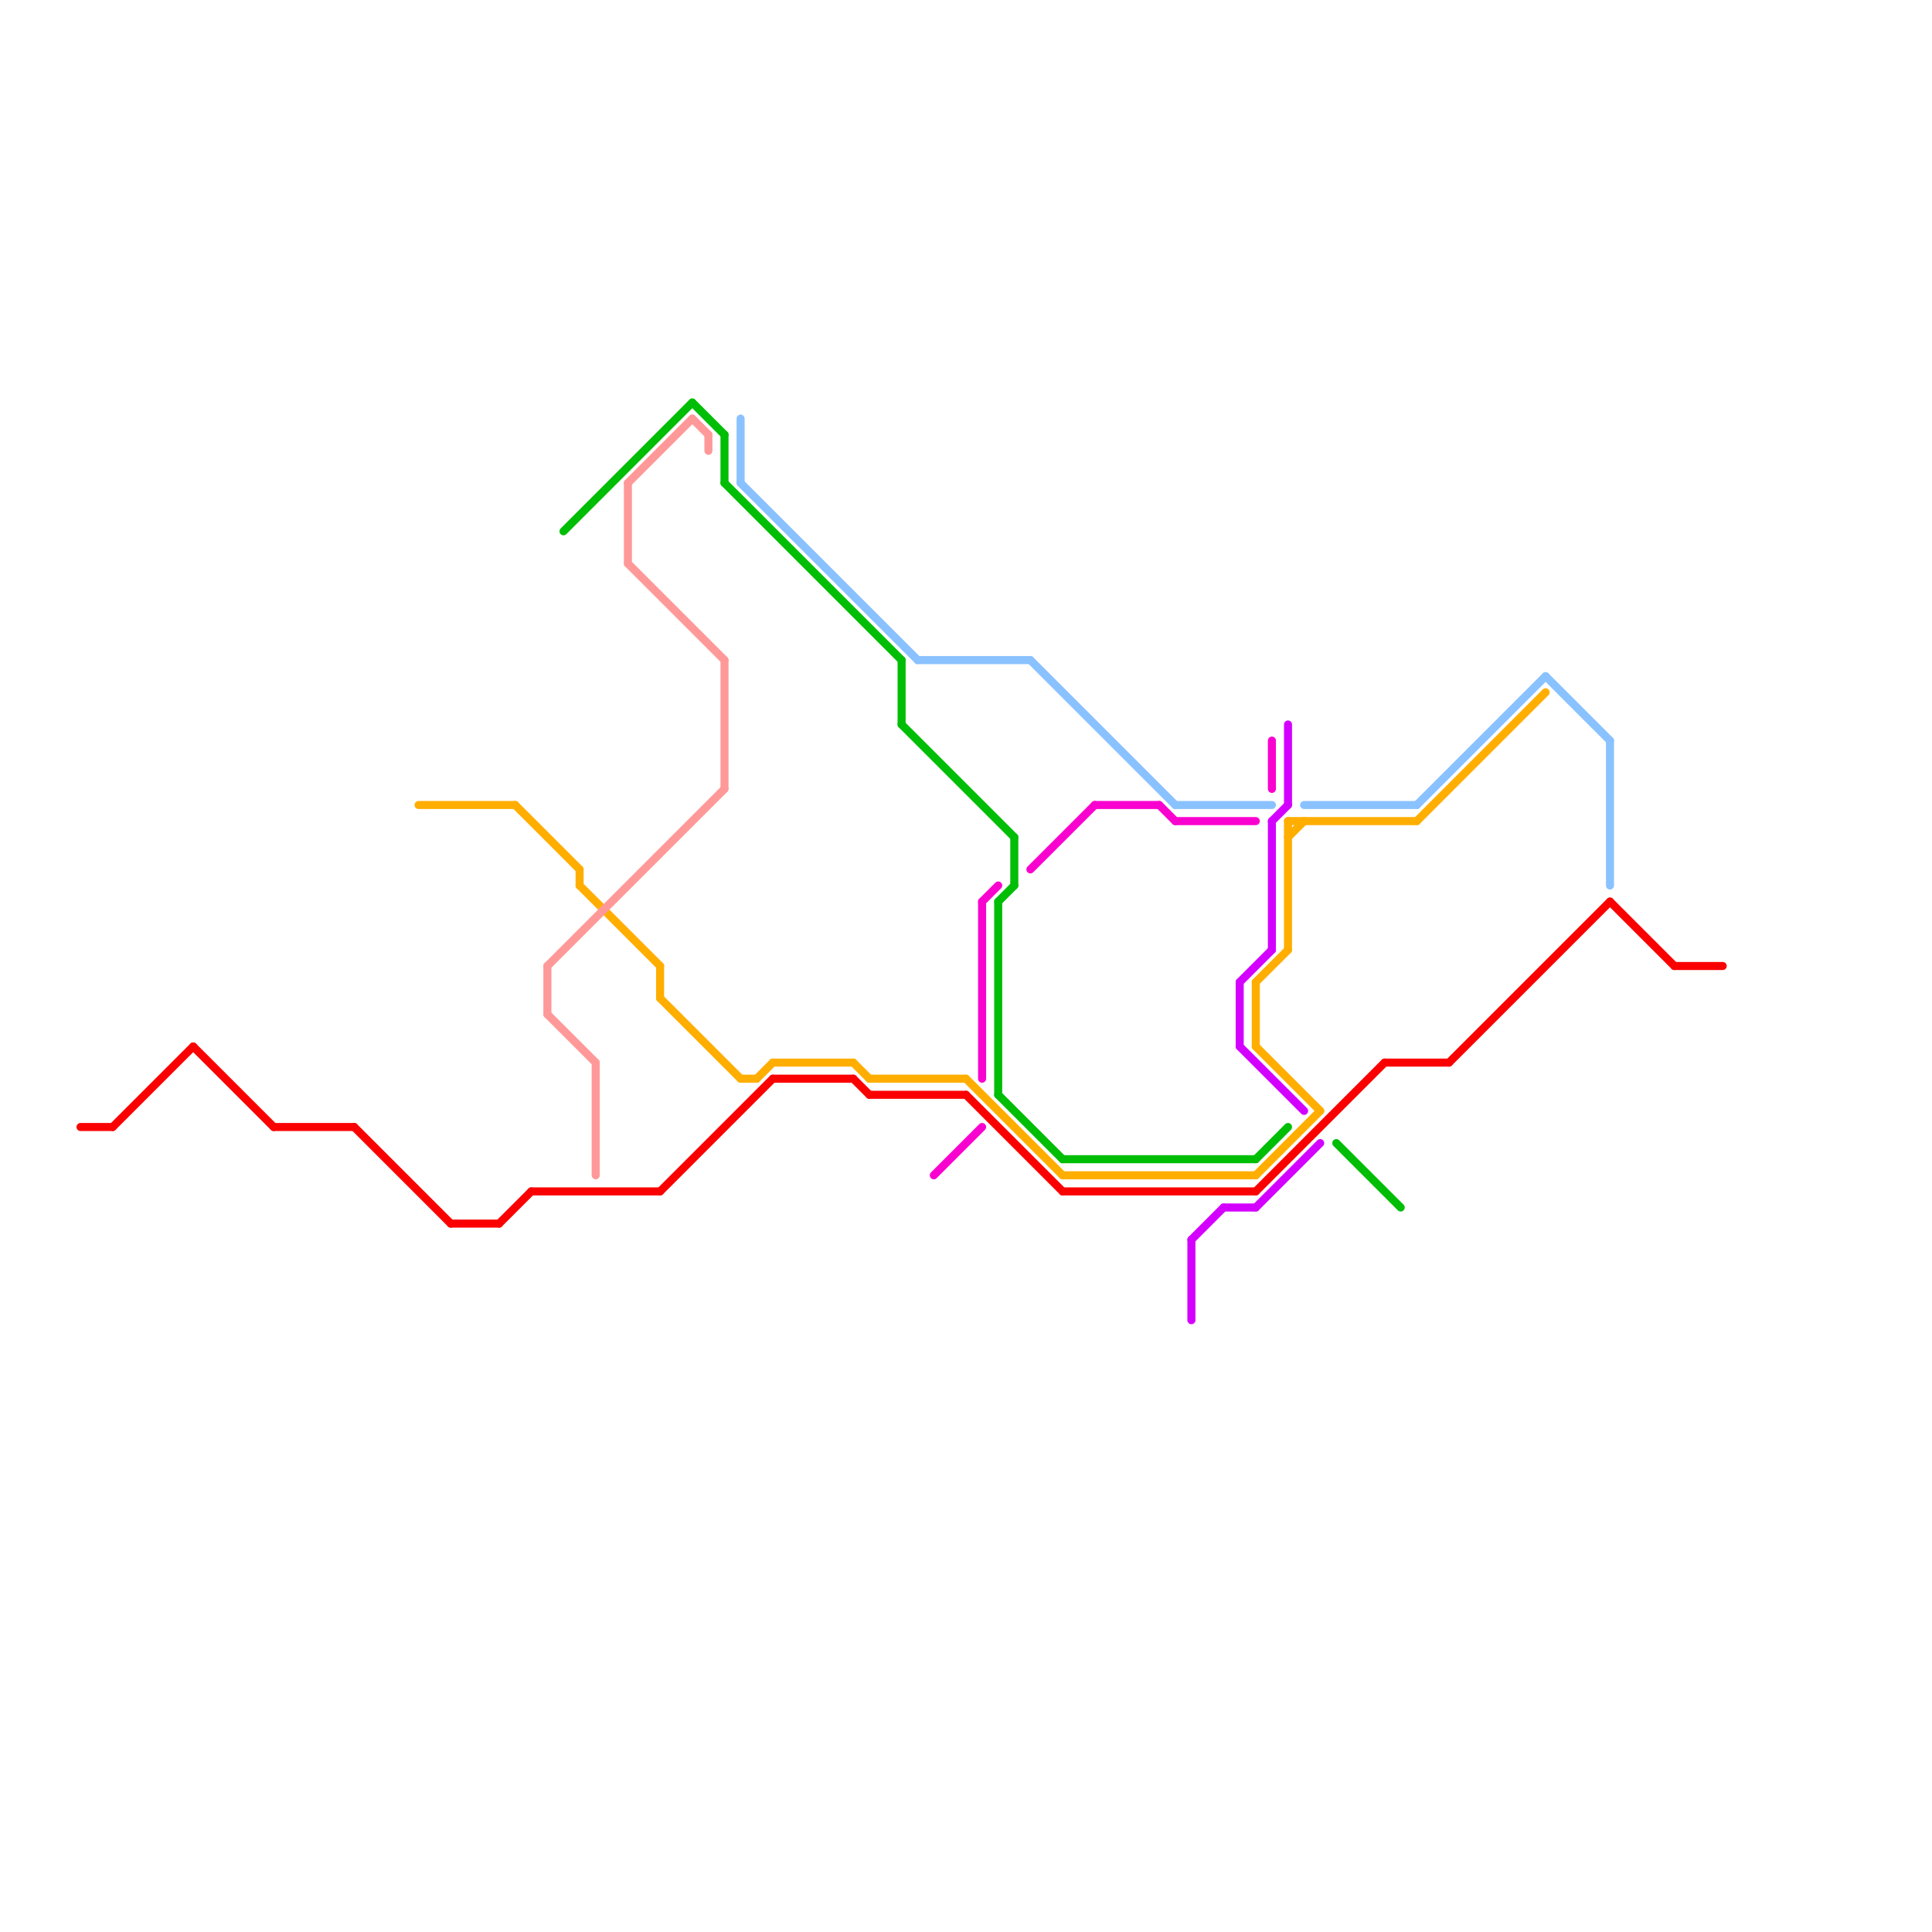 
<svg version="1.1" xmlns="http://www.w3.org/2000/svg" viewBox="0 0 120 120">
<style>text { font: 1px Helvetica; font-weight: 600; white-space: pre; dominant-baseline: central; } line { stroke-width: 0.5; fill: none; stroke-linecap: round; stroke-linejoin: round; } .c0 { stroke: #fa0000 } .c1 { stroke: #8ac2ff } .c2 { stroke: #ffae00 } .c3 { stroke: #ff9999 } .c4 { stroke: #00bd06 } .c5 { stroke: #f901cf } .c6 { stroke: #d400ff }</style><defs></defs><line class="c0" x1="104" y1="60" x2="107" y2="60"/><line class="c0" x1="17" y1="70" x2="22" y2="70"/><line class="c0" x1="53" y1="67" x2="54" y2="68"/><line class="c0" x1="60" y1="68" x2="66" y2="74"/><line class="c0" x1="78" y1="74" x2="86" y2="66"/><line class="c0" x1="100" y1="56" x2="104" y2="60"/><line class="c0" x1="86" y1="66" x2="90" y2="66"/><line class="c0" x1="28" y1="76" x2="31" y2="76"/><line class="c0" x1="5" y1="70" x2="7" y2="70"/><line class="c0" x1="31" y1="76" x2="33" y2="74"/><line class="c0" x1="12" y1="65" x2="17" y2="70"/><line class="c0" x1="48" y1="67" x2="53" y2="67"/><line class="c0" x1="54" y1="68" x2="60" y2="68"/><line class="c0" x1="66" y1="74" x2="78" y2="74"/><line class="c0" x1="33" y1="74" x2="41" y2="74"/><line class="c0" x1="41" y1="74" x2="48" y2="67"/><line class="c0" x1="7" y1="70" x2="12" y2="65"/><line class="c0" x1="22" y1="70" x2="28" y2="76"/><line class="c0" x1="90" y1="66" x2="100" y2="56"/><line class="c1" x1="96" y1="42" x2="100" y2="46"/><line class="c1" x1="64" y1="41" x2="73" y2="50"/><line class="c1" x1="57" y1="41" x2="64" y2="41"/><line class="c1" x1="46" y1="30" x2="57" y2="41"/><line class="c1" x1="73" y1="50" x2="79" y2="50"/><line class="c1" x1="88" y1="50" x2="96" y2="42"/><line class="c1" x1="46" y1="26" x2="46" y2="30"/><line class="c1" x1="100" y1="46" x2="100" y2="55"/><line class="c1" x1="81" y1="50" x2="88" y2="50"/><line class="c2" x1="78" y1="65" x2="82" y2="69"/><line class="c2" x1="46" y1="67" x2="47" y2="67"/><line class="c2" x1="48" y1="66" x2="53" y2="66"/><line class="c2" x1="78" y1="61" x2="78" y2="65"/><line class="c2" x1="78" y1="73" x2="82" y2="69"/><line class="c2" x1="78" y1="61" x2="80" y2="59"/><line class="c2" x1="80" y1="52" x2="81" y2="51"/><line class="c2" x1="54" y1="67" x2="60" y2="67"/><line class="c2" x1="26" y1="50" x2="32" y2="50"/><line class="c2" x1="36" y1="55" x2="41" y2="60"/><line class="c2" x1="41" y1="62" x2="46" y2="67"/><line class="c2" x1="80" y1="51" x2="80" y2="59"/><line class="c2" x1="32" y1="50" x2="36" y2="54"/><line class="c2" x1="47" y1="67" x2="48" y2="66"/><line class="c2" x1="80" y1="51" x2="88" y2="51"/><line class="c2" x1="53" y1="66" x2="54" y2="67"/><line class="c2" x1="36" y1="54" x2="36" y2="55"/><line class="c2" x1="41" y1="60" x2="41" y2="62"/><line class="c2" x1="66" y1="73" x2="78" y2="73"/><line class="c2" x1="60" y1="67" x2="66" y2="73"/><line class="c2" x1="88" y1="51" x2="96" y2="43"/><line class="c3" x1="34" y1="60" x2="45" y2="49"/><line class="c3" x1="37" y1="66" x2="37" y2="73"/><line class="c3" x1="43" y1="26" x2="44" y2="27"/><line class="c3" x1="34" y1="63" x2="37" y2="66"/><line class="c3" x1="39" y1="35" x2="45" y2="41"/><line class="c3" x1="39" y1="30" x2="43" y2="26"/><line class="c3" x1="34" y1="60" x2="34" y2="63"/><line class="c3" x1="44" y1="27" x2="44" y2="28"/><line class="c3" x1="39" y1="30" x2="39" y2="35"/><line class="c3" x1="45" y1="41" x2="45" y2="49"/><line class="c4" x1="45" y1="27" x2="45" y2="30"/><line class="c4" x1="56" y1="45" x2="63" y2="52"/><line class="c4" x1="63" y1="52" x2="63" y2="55"/><line class="c4" x1="62" y1="68" x2="66" y2="72"/><line class="c4" x1="83" y1="71" x2="87" y2="75"/><line class="c4" x1="56" y1="41" x2="56" y2="45"/><line class="c4" x1="78" y1="72" x2="80" y2="70"/><line class="c4" x1="66" y1="72" x2="78" y2="72"/><line class="c4" x1="62" y1="56" x2="62" y2="68"/><line class="c4" x1="35" y1="33" x2="43" y2="25"/><line class="c4" x1="62" y1="56" x2="63" y2="55"/><line class="c4" x1="45" y1="30" x2="56" y2="41"/><line class="c4" x1="43" y1="25" x2="45" y2="27"/><line class="c5" x1="58" y1="73" x2="61" y2="70"/><line class="c5" x1="61" y1="56" x2="61" y2="67"/><line class="c5" x1="72" y1="50" x2="73" y2="51"/><line class="c5" x1="68" y1="50" x2="72" y2="50"/><line class="c5" x1="79" y1="46" x2="79" y2="49"/><line class="c5" x1="73" y1="51" x2="78" y2="51"/><line class="c5" x1="64" y1="54" x2="68" y2="50"/><line class="c5" x1="61" y1="56" x2="62" y2="55"/><line class="c6" x1="74" y1="77" x2="76" y2="75"/><line class="c6" x1="79" y1="51" x2="80" y2="50"/><line class="c6" x1="76" y1="75" x2="78" y2="75"/><line class="c6" x1="77" y1="61" x2="79" y2="59"/><line class="c6" x1="77" y1="65" x2="81" y2="69"/><line class="c6" x1="77" y1="61" x2="77" y2="65"/><line class="c6" x1="80" y1="45" x2="80" y2="50"/><line class="c6" x1="79" y1="51" x2="79" y2="59"/><line class="c6" x1="78" y1="75" x2="82" y2="71"/><line class="c6" x1="74" y1="77" x2="74" y2="82"/>
</svg>
